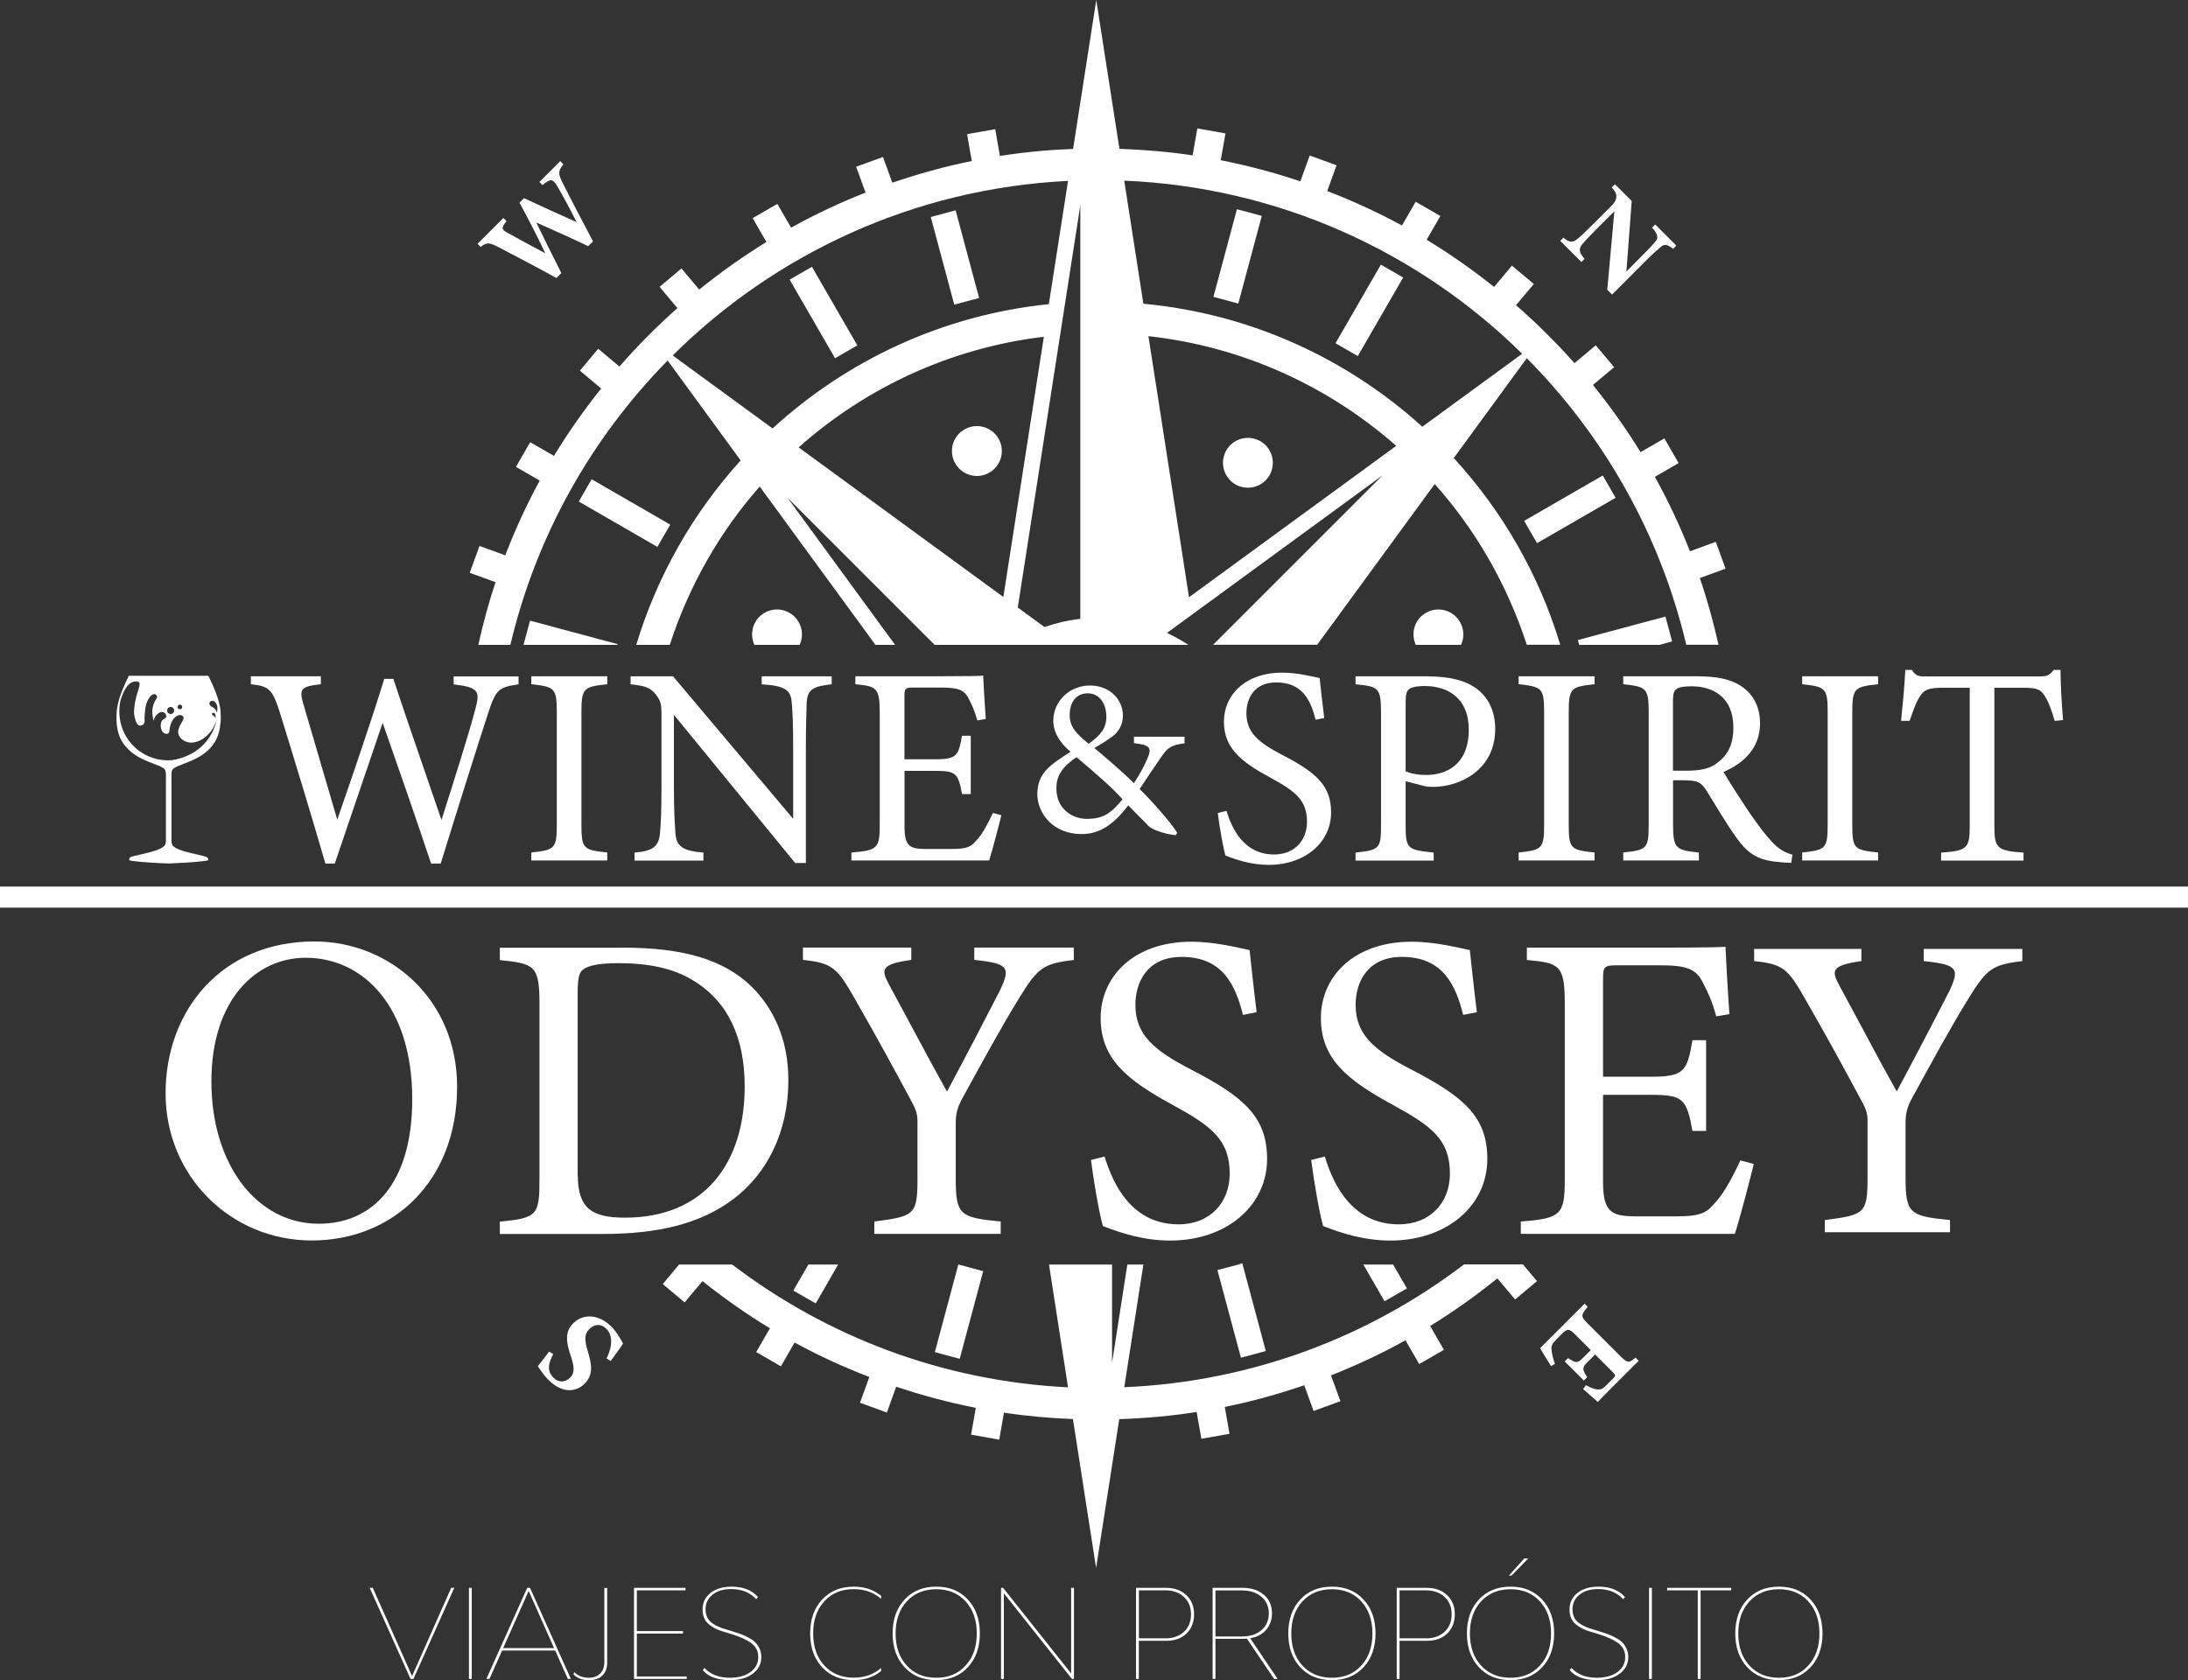 <svg xmlns="http://www.w3.org/2000/svg" id="Capa_2" data-name="Capa 2" viewBox="0 0 255.03 195.88"><rect x="0" y="0" width="255.03" height="195.88" fill="#333333" stroke="none"/><defs><style>      .cls-1 {        fill: #fff;      }    </style></defs><g id="Capa_1-2" data-name="Capa 1"><g><rect class="cls-1" x="126.29" y="-22.92" width="2.46" height="255.03" transform="translate(22.92 232.11) rotate(-90)"></rect><g><path class="cls-1" d="M36.65,109.76c8.78,0,16.63,6.73,16.63,16.94,0,11.04-7.5,17.92-16.94,17.92s-17.04-7.5-17.04-17.15,6.52-17.71,17.35-17.71ZM35.63,111.66c-5.75,0-10.99,4.83-10.99,14.43s5.24,16.58,12.53,16.58c6.21,0,10.88-4.62,10.88-14.53,0-10.78-5.7-16.48-12.42-16.48Z"></path><path class="cls-1" d="M72.54,110.48c7.24,0,11.81,1.44,14.99,4.47,2.52,2.46,4.36,6.06,4.36,10.99,0,6.01-2.46,10.88-6.42,13.86-3.9,2.93-8.88,4.06-15.2,4.06h-12.01v-1.44c4.41-.41,4.62-.77,4.62-4.98v-20.48c0-4.41-.62-4.62-4.62-5.03v-1.44h14.27ZM67.35,137.03c0,3.85,1.64,4.93,5.49,4.93,9.24,0,13.96-6.31,13.96-15.3,0-5.6-1.9-9.86-5.96-12.32-2.36-1.49-5.34-2.05-8.78-2.05-2.31,0-3.54.31-4.06.72-.46.31-.67.87-.67,2.87v21.15Z"></path><path class="cls-1" d="M125.16,111.92c-3.59.41-4.21.98-6.26,4.26-2.31,3.75-4.21,7.29-6.73,11.86-.62,1.18-.77,1.8-.77,3.03v6.31c0,4.26.46,4.57,5.24,5.03v1.44h-14.73v-1.44c4.67-.62,5.03-.72,5.03-5.03v-6.62c0-1.03-.21-1.49-1.03-2.98-1.8-3.34-3.54-6.57-6.31-11.4-2-3.49-2.52-4.11-6.01-4.47v-1.44h12.63v1.44c-3.7.51-3.49,1.18-2.57,2.93,2.16,3.95,4.57,8.57,6.73,12.42,1.85-3.44,4.77-9.04,6.21-11.86,1.18-2.57,1.03-3.08-3.03-3.49v-1.44h11.6v1.44Z"></path><path class="cls-1" d="M144.87,118.29c-.87-3.39-2.31-6.73-7.14-6.73-4,0-5.39,2.93-5.39,5.6,0,3.54,2.26,5.34,6.52,7.55,6.16,3.18,8.83,5.54,8.83,10.42,0,5.39-4.67,9.5-11.29,9.5-3.08,0-5.75-.87-7.85-1.69-.41-1.44-1.03-4.93-1.39-7.7l1.59-.41c1.03,3.44,3.29,7.91,8.62,7.91,3.7,0,5.96-2.57,5.96-5.9,0-3.95-2.1-5.54-6.62-8.01-5.39-2.93-8.42-5.39-8.42-10.16s3.8-8.88,10.58-8.88c2.87,0,5.7.77,6.78.98.21,1.85.41,3.9.82,7.24l-1.59.31Z"></path><path class="cls-1" d="M170.54,118.29c-.87-3.39-2.31-6.73-7.14-6.73-4,0-5.39,2.93-5.39,5.6,0,3.54,2.26,5.34,6.52,7.55,6.16,3.18,8.83,5.54,8.83,10.42,0,5.39-4.67,9.5-11.29,9.5-3.08,0-5.75-.87-7.85-1.69-.41-1.44-1.03-4.93-1.39-7.7l1.59-.41c1.03,3.44,3.29,7.91,8.62,7.91,3.7,0,5.96-2.57,5.96-5.9,0-3.95-2.1-5.54-6.62-8.01-5.39-2.93-8.42-5.39-8.42-10.16s3.8-8.88,10.58-8.88c2.87,0,5.7.77,6.78.98.21,1.85.41,3.9.82,7.24l-1.59.31Z"></path><path class="cls-1" d="M204.42,135.69c-.31,1.33-1.69,6.62-2.21,8.16h-24.95v-1.44c4.77-.36,5.13-.82,5.13-5.03v-20.28c0-4.57-.57-4.83-4.42-5.18v-1.44h15.71c4.83,0,6.83-.05,7.44-.1.05,1.28.26,5.13.46,7.85l-1.54.26c-.46-1.75-.98-2.82-1.54-3.9-.82-1.69-2-2.05-5.08-2.05h-4.88c-1.59,0-1.69.15-1.69,1.64v11.35h5.7c3.85,0,4.11-.77,4.72-4.26h1.59v10.58h-1.59c-.67-3.7-1.08-4.21-4.77-4.21h-5.65v10.22c0,3.59,1.13,3.9,3.7,3.95h4.77c3.13,0,3.65-.46,4.77-1.8.98-1.08,2.05-3.18,2.77-4.72l1.54.41Z"></path><path class="cls-1" d="M235.73,112.05c-3.56.41-4.17.97-6.2,4.22-2.29,3.71-4.17,7.22-6.66,11.74-.61,1.17-.76,1.78-.76,3v6.25c0,4.22.46,4.52,5.18,4.98v1.42h-14.59v-1.42c4.62-.61,4.98-.71,4.98-4.98v-6.56c0-1.02-.2-1.47-1.02-2.95-1.78-3.3-3.51-6.51-6.25-11.28-1.98-3.46-2.49-4.07-5.95-4.42v-1.42h12.5v1.42c-3.66.51-3.46,1.17-2.54,2.9,2.13,3.91,4.52,8.49,6.66,12.3,1.83-3.41,4.73-8.95,6.15-11.74,1.17-2.54,1.02-3.05-3-3.46v-1.42h11.49v1.42Z"></path></g><g><g><polygon class="cls-1" points="177.7 41.5 177.7 41.5 167.66 51.54 177.7 41.5"></polygon><path class="cls-1" d="M131.04,161.75l2.23-14.32h-1.87l-1.78,11.45v-11.45h-7.35l2.22,14.31c-14.68-.72-28.17-5.95-39.14-14.31h-6.2l-1.9,2.27,2.55,2.14,2.08-2.48c2.5,1.99,5.12,3.84,7.86,5.5l-1.6,2.77,2.88,1.66,1.6-2.77c2.8,1.53,5.71,2.86,8.71,4.02l-1.09,3,3.13,1.14,1.09-3.01c3.01,1.01,6.11,1.84,9.28,2.46l-.55,3.13,3.28.58.55-3.14c2.64.39,5.32.64,8.04.74l2.7,17.36,2.7-17.35c3.06-.1,6.07-.37,9.02-.83l.55,3.12,3.28-.58-.55-3.13c3.17-.64,6.25-1.5,9.26-2.53l1.09,3,3.13-1.14-1.1-3.01c2.99-1.18,5.89-2.54,8.68-4.09l1.6,2.77,2.88-1.66-1.6-2.78c2.73-1.68,5.34-3.54,7.83-5.55l2.07,2.46,2.55-2.14-1.64-1.95h-6.86c-11.09,8.45-24.75,13.69-39.62,14.32Z"></path><path class="cls-1" d="M77.82,42.03l8.51,11.65c-5.53,6.1-9.73,13.42-12.17,21.5h3.91c2.23-6.88,5.81-13.15,10.48-18.46l13.49,18.46h2.29l-12.53-17.14,17.14,17.14h29.58c-.8-.51-1.62-.99-2.5-1.39l25.13-18.37-19.75,19.75h12.13l13.7-18.74c4.79,5.37,8.45,11.74,10.73,18.74h3.9c-2.47-8.2-6.76-15.61-12.41-21.77l8.51-11.64c9,9.06,15.55,20.56,18.59,33.41h3.76c-.6-2.65-1.31-5.25-2.18-7.78l3-1.09-1.14-3.13-3.01,1.1c-1.18-2.99-2.54-5.89-4.09-8.68l2.77-1.6-1.66-2.88-2.78,1.6c-1.68-2.73-3.54-5.34-5.55-7.83l2.47-2.07-2.14-2.55-2.48,2.08c-2.12-2.4-4.4-4.65-6.81-6.76l2.07-2.47-2.55-2.14-2.08,2.48c-2.5-1.99-5.12-3.84-7.86-5.5l1.6-2.77-2.88-1.66-1.6,2.77c-2.8-1.53-5.71-2.86-8.71-4.02l1.09-3-3.13-1.14-1.09,3.01c-3.01-1.01-6.11-1.84-9.28-2.46l.55-3.13-3.28-.58-.55,3.14c-2.8-.42-5.65-.66-8.53-.76l-2.7-17.35-2.7,17.36c-2.89.11-5.73.38-8.53.82l-.55-3.12-3.28.58.55,3.13c-3.17.64-6.25,1.5-9.26,2.53l-1.09-3-3.13,1.14,1.1,3.01c-2.99,1.18-5.89,2.54-8.68,4.09l-1.6-2.77-2.88,1.66,1.6,2.78c-2.73,1.68-5.34,3.54-7.83,5.55l-2.07-2.46-2.55,2.14,2.08,2.48c-2.4,2.12-4.65,4.4-6.76,6.81l-2.47-2.07-2.14,2.55,2.48,2.08c-1.99,2.5-3.84,5.12-5.5,7.86l-2.77-1.6-1.66,2.88,2.77,1.6c-1.53,2.8-2.86,5.71-4.02,8.71l-3-1.09-1.14,3.13,3.01,1.09c-.8,2.38-1.45,4.83-2.01,7.31h3.74c3-12.73,9.46-24.13,18.33-33.15ZM138.59,69.63l-4.73-30.44c11.01,1.22,20.99,5.84,28.88,12.79l-24.15,17.65ZM177.7,41.5l-10.04,10.04,10.04-10.04h0ZM177.43,41.24l-11.65,8.51c-8.77-7.96-20.06-13.18-32.51-14.34l-2.23-14.35c18.05.76,34.34,8.32,46.38,20.18ZM93.09,52.16c7.8-6.94,17.67-11.59,28.58-12.9l-4.72,30.34-23.86-17.44ZM125.92,23.93v48.22c-1.45.16-2.84.49-4.18.95l-3.11-2.27,7.29-46.89ZM124.49,21.08l-2.24,14.38c-12.35,1.26-23.52,6.54-32.2,14.49l-11.64-8.51c11.95-11.86,28.13-19.47,46.08-20.35Z"></path><rect class="cls-1" x="138.95" y="28.39" width="10.58" height="3" transform="translate(78.05 161.48) rotate(-75)"></rect><rect class="cls-1" x="154.32" y="34.68" width="10.58" height="3" transform="translate(48.47 156.32) rotate(-60)"></rect><rect class="cls-1" x="177.7" y="57.88" width="10.58" height="3" transform="translate(-5.18 99.45) rotate(-30)"></rect><polygon class="cls-1" points="194.9 74.78 194.12 71.88 183.91 74.62 184.06 75.18 193.43 75.18 194.9 74.78"></polygon><polygon class="cls-1" points="161.38 151.71 163.99 150.21 162.38 147.43 158.91 147.43 161.38 151.71"></polygon><polygon class="cls-1" points="141.9 148.07 144.64 158.29 147.54 157.51 144.84 147.43 144.33 147.43 141.9 148.07"></polygon><rect class="cls-1" x="106.5" y="151.42" width="10.58" height="3" transform="translate(-64.86 221.32) rotate(-75)"></rect><polygon class="cls-1" points="92.47 150.46 95.08 151.96 97.69 147.43 94.22 147.43 92.47 150.46"></polygon><polygon class="cls-1" points="72 75.1 61.78 72.36 61.02 75.18 71.97 75.18 72 75.1"></polygon><rect class="cls-1" x="71.29" y="54.52" width="3" height="10.58" transform="translate(-15.4 92.95) rotate(-60)"></rect><rect class="cls-1" x="94.49" y="31.14" width="3" height="10.58" transform="translate(-5.36 52.88) rotate(-30)"></rect><rect class="cls-1" x="109.81" y="24.73" width="3" height="10.58" transform="translate(-3.98 29.83) rotate(-15)"></rect><path class="cls-1" d="M144.34,56.64c1.48.61,3.19-.09,3.8-1.57.61-1.48-.09-3.19-1.57-3.8-1.48-.61-3.19.09-3.8,1.57-.61,1.48.09,3.19,1.57,3.8Z"></path><path class="cls-1" d="M93.25,75.08c.62-1.48-.09-3.19-1.57-3.8-1.48-.62-3.19.09-3.8,1.57-.32.78-.27,1.61.05,2.33h5.27s.04-.06.05-.1Z"></path><path class="cls-1" d="M170.34,75.08c.62-1.48-.09-3.19-1.57-3.8-1.48-.62-3.19.09-3.8,1.57-.32.78-.27,1.61.05,2.33h5.27s.04-.06.05-.1Z"></path><path class="cls-1" d="M112.75,49.9c-1.48.61-2.19,2.32-1.57,3.8.62,1.48,2.32,2.19,3.8,1.57,1.48-.62,2.19-2.32,1.57-3.8-.61-1.48-2.32-2.19-3.8-1.57Z"></path><polygon class="cls-1" points="144.33 147.43 144.84 147.43 144.8 147.3 144.33 147.43"></polygon><polygon class="cls-1" points="144.33 147.43 144.84 147.43 144.8 147.3 144.33 147.43"></polygon></g><path class="cls-1" d="M65.66,19.16c-.63.81-.61,1.09-.07,2.18.51,1.03,2.12,4.14,3.53,6.8l-.56.56c-1.94-.93-3.99-1.84-6.05-2.76.99,2.02,1.94,3.98,2.92,5.89l-.58.58c-1.81-1.01-4.51-2.43-6.83-3.64-1.01-.51-1.33-.53-1.99.02l-.37-.37,3.01-3.01.37.37c-.68.82-.55.99.11,1.36,1.48.82,2.99,1.64,4.41,2.39-.9-1.91-1.92-3.9-3.01-5.9l.53-.53c2.08.98,4.13,1.9,6.13,2.8-.71-1.45-1.89-3.59-2.32-4.3-.45-.73-.73-.81-1.65-.02l-.37-.37,2.43-2.43.37.37Z"></path><path class="cls-1" d="M195.01,29c-.69-.53-1.01-.59-1.48-.17-.42.36-.79.67-1.66,1.54l-3.97,3.97-.56-.56.83-9.15-2.25,2.25c-.87.87-1.24,1.28-1.5,1.6-.4.48-.42.92.28,1.7l-.37.37-2.47-2.47.37-.37c.62.52,1.02.62,1.55.21.4-.32.78-.66,1.65-1.53l2.36-2.36c.33-.33.53-.57.6-1.02.07-.43-.14-.7-.52-1.16l.37-.37,1.95,1.95-.62,8.22,1.79-1.8c.87-.87,1.19-1.21,1.53-1.61.4-.46.45-.83-.33-1.7l.37-.37,2.46,2.46-.37.37Z"></path><path class="cls-1" d="M64.49,157.87c-.44.84-.89,1.85.03,2.76.58.58,1.37.55,1.93-.01s.51-1.25.07-2.56c-.54-1.59-.7-2.79.29-3.78,1.18-1.18,3.01-1.06,4.44.37.64.64,1.04,1.38,1.37,1.99-.17.29-1.04,1.5-1.44,2.03l-.48-.3c.43-.83.96-2.47-.02-3.45-.61-.61-1.36-.6-2,.04-.58.58-.56,1.28-.17,2.56.48,1.6.66,2.77-.38,3.81-1.05,1.05-2.69,1.06-4.19-.44-.69-.69-1.06-1.36-1.25-1.61.33-.41.78-1,1.32-1.71l.47.29Z"></path><path class="cls-1" d="M180.8,159.28c-.22-.32-1.09-1.74-1.28-2.11l5.18-5.18.36.36c-.82,1-.83,1.11,0,1.95l3.81,3.81c.85.85,1.03.79,1.76.17l.37.37-3.24,3.24c-1.05,1.05-1.39,1.41-1.52,1.56-.19-.17-1.06-.94-1.72-1.52l.34-.44c.43.25,1.01.49,1.36.5.38.02.57-.05,1.08-.56l.65-.65c.38-.38.4-.44.06-.78l-2.08-2.09-.98.98c-.56.56-.51.81.05,1.67l-.39.39-2.23-2.23.39-.39c.9.58,1.1.62,1.68.04l.97-.97-1.72-1.72c-.69-.69-.92-.88-1.55-.27l-.71.71c-.56.56-.64.78-.59,1.27.04.54.21,1.11.39,1.61l-.46.28Z"></path></g><g><g><g><path class="cls-1" d="M60.45,79.78c-2.31.33-2.64.59-3.53,3.3-1.09,3.3-3.73,11.69-5.55,17.6h-1.12c-1.72-5.15-3.93-11.53-5.65-16.41-1.92,5.68-3.86,11.33-5.58,16.41h-1.09c-1.65-5.68-3.53-11.86-5.32-17.64-.86-2.67-1.22-3.04-3.37-3.27v-.93h8.16v.93c-2.44.26-2.51.63-2.05,2.28,1.29,4.46,2.61,8.85,3.96,13.51,1.82-5.25,3.8-11,5.48-16.41h1.06c1.85,5.61,3.7,10.83,5.61,16.45,1.39-4.39,3.27-10.27,4-13.14.5-1.92.23-2.34-2.58-2.67v-.93h7.56v.93Z"></path><path class="cls-1" d="M61.93,100.32v-.93c2.71-.3,2.97-.43,2.97-3.24v-13.11c0-2.84-.26-2.97-2.97-3.27v-.93h8.85v.93c-2.74.3-3.01.43-3.01,3.27v13.11c0,2.84.26,2.94,3.01,3.24v.93h-8.85Z"></path><path class="cls-1" d="M96.94,79.78c-2.11.23-2.81.56-2.91,2.08-.03,1.06-.1,2.44-.1,5.51v13.24h-1.25l-14.13-17.27v8.26c0,2.97.1,4.46.17,5.42.07,1.68.89,2.18,3.27,2.38v.93h-8.03v-.93c2.05-.17,2.84-.66,2.97-2.28.1-1.06.17-2.54.17-5.55v-8.42c0-.92-.07-1.45-.66-2.18-.63-.83-1.32-1.02-2.94-1.19v-.93h4.95l14,16.61v-8.09c0-3.07-.07-4.49-.17-5.48-.1-1.49-.86-1.95-3.5-2.11v-.93h8.16v.93Z"></path><path class="cls-1" d="M116.71,95.07c-.2.86-1.09,4.26-1.42,5.25h-16.05v-.93c3.07-.23,3.3-.53,3.3-3.24v-13.04c0-2.94-.36-3.1-2.84-3.34v-.93h10.11c3.1,0,4.39-.03,4.79-.07.03.83.17,3.3.3,5.05l-.99.17c-.3-1.12-.63-1.82-.99-2.51-.53-1.09-1.29-1.32-3.27-1.32h-3.14c-1.02,0-1.09.1-1.09,1.06v7.3h3.67c2.48,0,2.64-.5,3.04-2.74h1.02v6.8h-1.02c-.43-2.38-.69-2.71-3.07-2.71h-3.63v6.57c0,2.31.73,2.51,2.38,2.54h3.07c2.01,0,2.34-.3,3.07-1.16.63-.69,1.32-2.05,1.78-3.04l.99.26Z"></path></g><g><path class="cls-1" d="M153.34,83.88c-.56-2.18-1.49-4.32-4.59-4.32-2.58,0-3.47,1.88-3.47,3.6,0,2.28,1.45,3.43,4.19,4.86,3.96,2.05,5.68,3.57,5.68,6.7,0,3.47-3.01,6.11-7.27,6.11-1.98,0-3.7-.56-5.05-1.09-.26-.92-.66-3.17-.89-4.95l1.02-.26c.66,2.21,2.11,5.09,5.55,5.09,2.38,0,3.83-1.65,3.83-3.8,0-2.54-1.35-3.57-4.26-5.15-3.47-1.88-5.42-3.47-5.42-6.54s2.44-5.71,6.8-5.71c1.85,0,3.67.5,4.36.63.13,1.19.26,2.51.53,4.66l-1.02.2Z"></path><path class="cls-1" d="M166.52,78.86c2.34,0,4.23.43,5.58,1.42,1.29.96,2.18,2.51,2.18,4.69,0,4.82-4.13,6.77-7.27,6.77-.36,0-.69-.03-.89-.07l-2.28-.59v5.15c0,2.77.23,2.84,3.27,3.17v.93h-9.11v-.93c2.84-.3,2.97-.5,2.97-3.24v-13.11c0-2.94-.36-3.01-2.97-3.27v-.93h8.52ZM163.84,89.92c.4.2,1.29.43,2.41.43,2.21,0,4.95-1.12,4.95-5.28,0-3.63-2.38-5.09-5.15-5.09-.96,0-1.65.17-1.85.4-.26.23-.36.63-.36,1.52v8.02Z"></path><path class="cls-1" d="M177.01,100.32v-.93c2.71-.3,2.97-.43,2.97-3.24v-13.11c0-2.84-.26-2.97-2.97-3.27v-.93h8.85v.93c-2.74.3-3.01.43-3.01,3.27v13.11c0,2.84.26,2.94,3.01,3.24v.93h-8.85Z"></path><path class="cls-1" d="M208.78,100.59c-.43,0-.79-.03-1.22-.07-2.41-.17-3.7-.79-5.15-2.84-1.22-1.68-2.41-3.76-3.47-5.45-.66-1.06-1.09-1.26-2.77-1.26h-1.16v5.18c0,2.81.36,2.97,3.01,3.24v.93h-8.82v-.93c2.74-.3,2.97-.43,2.97-3.24v-13.18c0-2.81-.36-2.91-2.97-3.2v-.93h8.42c2.41,0,4.03.3,5.28,1.12,1.35.86,2.25,2.34,2.25,4.36,0,2.84-1.82,4.62-4.26,5.68.59,1.02,2.01,3.24,3.01,4.72,1.22,1.75,1.85,2.58,2.61,3.4.89.96,1.65,1.32,2.41,1.52l-.13.93ZM196.59,89.85c1.72,0,2.81-.26,3.63-.96,1.29-.96,1.82-2.28,1.82-4.06,0-3.53-2.34-4.82-4.89-4.82-.96,0-1.52.13-1.75.33-.3.23-.4.56-.4,1.42v8.09h1.59Z"></path><path class="cls-1" d="M210.06,100.32v-.93c2.71-.3,2.97-.43,2.97-3.24v-13.11c0-2.84-.26-2.97-2.97-3.27v-.93h8.85v.93c-2.74.3-3.01.43-3.01,3.27v13.11c0,2.84.26,2.94,3.01,3.24v.93h-8.85Z"></path><path class="cls-1" d="M239.49,84.04c-.3-1.06-.69-2.15-1.06-2.74-.53-.89-.86-1.12-2.67-1.12h-3.3v16.08c0,2.58.26,2.94,3.4,3.14v.93h-9.61v-.93c3.07-.2,3.34-.53,3.34-3.14v-16.08h-3.01c-1.82,0-2.34.2-2.91,1.19-.4.66-.66,1.45-1.09,2.67h-.99c.2-2.01.4-4.09.49-5.94h.76c.5.79.86.76,1.78.76h13.08c.92,0,1.19-.13,1.68-.76h.79c0,1.55.13,3.93.3,5.85l-.99.1Z"></path></g><path class="cls-1" d="M138.08,86.66c-1.8.21-2.11.67-2.96,1.93-.67.98-1.37,2.01-2.29,3.4,1.11,1.06,3.63,3.84,4.38,5.1l-.16.28c-1.42-.13-2.86-.72-3.17-1.06-.31-.36-1.55-1.55-2.37-2.42-1.88,2.5-3.58,3.35-5.44,3.35-3.33,0-5.16-2.42-5.16-4.67.03-2.4,1.39-3.35,3.87-4.92-1.24-1.06-2.01-2.24-2.01-3.66.03-2.32,1.96-4.07,4.28-4.07,2.14,0,3.84,1.47,3.84,3.56-.03,1.06-.54,1.83-1.11,2.29-.49.39-1.26.88-2.22,1.44.85.72,2.96,2.47,4.61,4.1.59-.93,1.11-1.78,1.6-2.94.49-1.19.28-1.52-1.6-1.73v-.75h5.9v.75ZM126.69,95.47c1.78,0,2.78-.57,4.15-2.29-1.34-1.49-3.14-3.02-5.36-4.9-1.83,1.21-2.35,2.32-2.35,3.63,0,2.42,1.88,3.56,3.56,3.56ZM126.77,80.83c-1.29,0-2.09,1-2.09,2.53,0,1.31.67,2.11,2.22,3.35,1.44-1.03,2.06-1.86,2.06-3.17-.03-1.49-.77-2.71-2.19-2.71Z"></path></g><path class="cls-1" d="M25.71,83.31c0-.05,0-.1,0-.15,0-.03,0-.05,0-.08v-.04s0-.04,0-.04c0-.05,0-.1-.01-.15-.02-.2-.05-.4-.09-.58-.04-.19-.09-.37-.13-.55-.1-.35-.21-.68-.33-.98-.11-.3-.23-.57-.33-.81-.11-.24-.2-.44-.28-.61-.08-.17-.15-.3-.19-.39-.04-.09-.07-.14-.07-.14h0s0,0,0,0h-9.25s0,0,0,0h-.02c-.16.33-.41.84-.65,1.43-.07.16-.14.33-.21.52-.11.3-.23.63-.32.98-.05.18-.09.36-.13.55,0,.02,0,.04-.01.06-.05.27-.09.53-.1.77-.1,1.9.23,3.62,2.18,4.92.94.63,2.23,1.04,2.72,1.25.05.02.11.05.16.07.01,0,.02,0,.03.01.02,0,.04.02.06.03.01,0,.03.01.04.02.02.01.04.02.06.03.02.01.04.02.07.04.02.01.05.03.07.04,0,0,0,0,0,0,.02.01.04.03.06.04,0,0,0,0,0,0,.02.01.03.03.05.04,0,0,.01.01.02.02.01.01.02.03.04.04,0,0,.01.01.02.02.01.02.02.03.03.05,0,0,.01.02.02.02.01.02.02.04.03.06,0,0,0,.02.01.03,0,.02.02.04.03.07,0,0,0,.02,0,.03,0,.02.01.05.02.07,0,0,0,.02,0,.03,0,.03.01.06.02.09,0,0,0,.01,0,.02,0,.03,0,.07.01.11,0,0,0,.02,0,.02,0,.04,0,.09,0,.14,0,.82,0,6.62,0,7.4,0,.04,0,.08,0,.12,0,0,0,.01,0,.02,0,.03,0,.07,0,.1,0,0,0,.01,0,.02,0,.03,0,.06-.01.09,0,0,0,.01,0,.02,0,.03,0,.06-.02.08,0,0,0,.01,0,.02,0,.02-.01.05-.02.07,0,0,0,.01,0,.02,0,.02-.02.04-.03.06,0,0,0,.01,0,.02,0,.02-.02.04-.03.06,0,0,0,.01-.01.02-.01.02-.02.04-.04.05-.19.24-.54.41-1.18.62-1.14.37-2.5.56-2.81.75,0,0,0,0,0,0,0,0-.01,0-.02.01-.12.09-.18.34,0,.37.19.03,1.42.24,4.49.34,3.07-.11,4.3-.31,4.49-.34.19-.03.13-.28,0-.37,0,0-.01,0-.02-.01,0,0,0,0,0,0-.3-.19-1.67-.39-2.81-.75-.61-.2-.96-.36-1.15-.58-.02-.02-.04-.05-.06-.07,0,0,0,0,0,0-.02-.02-.03-.05-.04-.07,0,0,0,0,0-.01-.01-.02-.02-.05-.03-.08,0,0,0,0,0-.01,0-.03-.02-.05-.02-.08,0,0,0-.01,0-.02,0-.03-.01-.06-.02-.09,0,0,0-.01,0-.02,0-.03,0-.06-.01-.1,0,0,0,0,0-.01,0-.04,0-.07,0-.11,0,0,0,0,0-.01,0-.04,0-.08,0-.12v-7.4s0-.09,0-.13c0-.02,0-.04,0-.06,0-.02,0-.04,0-.06,0-.02,0-.04,0-.05,0-.03,0-.05.01-.07,0-.01,0-.02,0-.03,0-.03.01-.05.02-.08,0,0,0-.02,0-.03,0-.02.02-.05.03-.07,0,0,0-.02.01-.02,0-.02.02-.04.03-.06,0,0,0-.02.01-.02.01-.02.02-.03.03-.05,0,0,.01-.01.02-.02,0-.01.02-.02.03-.03,0-.01.02-.02.03-.03,0,0,.02-.02.03-.02.01-.01.02-.02.04-.03,0,0,.02-.01.03-.02,0,0,.02-.01.03-.02.03-.02.07-.04.1-.06,0,0,0,0,0,0,.11-.06.23-.11.37-.17.49-.22,1.78-.63,2.72-1.25,1.33-.89,1.91-1.98,2.1-3.2.04-.24.07-.49.09-.73.01-.21.02-.42.01-.63,0-.05,0-.1,0-.15ZM20.97,82.15c.15,0,.27.12.27.27s-.12.27-.27.27-.27-.12-.27-.27.12-.27.27-.27ZM19.89,82.42c.23,0,.41.18.41.41s-.18.41-.41.41-.41-.18-.41-.41.18-.41.41-.41ZM24.4,85.96c-1.56,2.39-4.31,2.66-4.44,2.67-.13,0-.26.01-.38.01s-.26,0-.38-.01c-1.95-.13-3.64-1.25-4.55-2.86-.47-.83-.74-1.78-.74-2.8,0-.39,0-.98.26-1.69.13-.36.61-1.72,1.52-1.82.13-.02.35-.05.49.07.28.23-.12.83-.42,2.25,0,0-.2.93-.11,1.57.05.4.2.77.2.77,0,0,0,0,0,.01.01.04.19.49.54.47.26-.02.47-.24.47-.5,0-.01,0-.03,0-.04-.01-.16-.02-.32-.01-.48.05-.69.08-1.62.57-2.25.1-.13.35-.45.61-.4.12.02.24.13.27.25.03.1-.01.2-.08.3-.29.43-.46.93-.46,1.45,0,.04,0,.08,0,.12,0,.34.06.68.15.99.03-.16.07-.32.18-.49.18-.29.54-.59.86-.54.17.03.28.14.29.15.11.11.16.3.12.44-.06.18-.25.18-.4.33-.36.34-.28,1.26.15,1.53.13.09.35.14.49.05.15-.09.14-.29.18-.57.03-.17.14-.88.6-1.29.07-.07.39-.35.71-.27.04,0,.17.04.25.14.29.38-.73,1.18-.55,2.02.11.49.59.85,1,.96.35.1.63.13,1.19-.04.08-.02.16-.06.24-.09.05-.03.11-.04.16-.07,0,0,0,0,0,0,.97-.53,1.69-1.48,1.9-2.61-.1.64-.34,1.45-.87,2.26ZM24.72,83.18c.03-.06.11-.08.16-.08.08,0,.13.06.15.08.16.17.09.52.08.57-.03-.12-.08-.19-.12-.23-.1-.1-.21-.1-.26-.21,0-.02-.03-.08,0-.13ZM25.29,83.12c-.06-.26-.18-.41-.27-.5-.22-.22-.46-.21-.57-.45-.02-.04-.07-.16-.02-.28.06-.13.23-.18.35-.18.16,0,.27.12.33.18.36.37.2,1.13.17,1.23Z"></path></g></g><g><path class="cls-1" d="M47.85,195.74l-4.76-10.62h.36l4.58,10.29,4.56-10.29h.36l-4.76,10.62h-.33Z"></path><path class="cls-1" d="M54.66,195.74v-10.62h.33v10.62h-.33Z"></path><path class="cls-1" d="M66.19,195.74l-1.48-3.31h-6.18l-1.48,3.31h-.36l4.76-10.62h.33l4.76,10.62h-.36ZM58.66,192.14h5.92l-2.96-6.66-2.97,6.66Z"></path><path class="cls-1" d="M68.63,195.88c-.79,0-1.39-.23-1.79-.69l.1-.24c.44.43,1,.65,1.69.65.56,0,1.01-.17,1.33-.49.32-.33.48-.77.48-1.33v-8.65h.33v8.74c0,.62-.19,1.11-.57,1.48s-.9.54-1.57.54Z"></path><path class="cls-1" d="M74.23,195.45h5.81v.29h-6.14v-10.62h6v.29h-5.67v4.75h5.38v.29h-5.38v5.01Z"></path><path class="cls-1" d="M85.12,195.88c-1.49,0-2.56-.39-3.2-1.16l.19-.27c.7.77,1.69,1.15,2.97,1.15.98,0,1.78-.22,2.39-.66.61-.44.91-1.02.91-1.74s-.27-1.23-.81-1.63c-.54-.4-1.33-.76-2.37-1.08l-.8-.24c-.36-.11-.68-.22-.95-.35-.27-.13-.53-.29-.78-.49s-.45-.44-.58-.74c-.13-.3-.2-.64-.2-1.02,0-.8.31-1.45.93-1.94.62-.49,1.44-.73,2.46-.73,1.34,0,2.37.41,3.08,1.22l-.22.24c-.71-.78-1.68-1.18-2.91-1.18-.9,0-1.62.21-2.17.65-.54.43-.82,1-.82,1.71,0,.34.06.65.19.92.12.27.31.49.55.67.24.18.49.32.74.43.25.11.55.22.9.32l.85.26c.36.11.66.21.9.3.24.09.52.21.85.39.33.17.59.35.79.54.2.19.37.44.51.73.14.3.22.63.22.99,0,.81-.33,1.47-1,1.96-.67.5-1.54.75-2.62.75Z"></path><path class="cls-1" d="M99.52,195.88c-1.53,0-2.76-.5-3.69-1.5-.93-1-1.4-2.32-1.4-3.95s.47-2.95,1.4-3.95c.93-1,2.16-1.5,3.69-1.5,1.23,0,2.29.35,3.18,1.06v.36c-.86-.75-1.92-1.13-3.18-1.13-1.43,0-2.57.47-3.44,1.42-.87.95-1.3,2.2-1.3,3.74s.43,2.8,1.3,3.74c.87.95,2.01,1.42,3.44,1.42,1.26,0,2.32-.38,3.18-1.13v.36c-.89.71-1.95,1.06-3.18,1.06Z"></path><path class="cls-1" d="M109.13,195.88c-1.53,0-2.76-.5-3.69-1.5-.93-1-1.4-2.32-1.4-3.95s.47-2.95,1.4-3.95c.93-1,2.16-1.5,3.69-1.5s2.75.5,3.68,1.5c.93,1,1.4,2.32,1.4,3.95s-.47,2.95-1.4,3.95c-.93,1-2.16,1.5-3.68,1.5ZM109.13,195.6c1.42,0,2.56-.47,3.42-1.42.87-.95,1.3-2.19,1.3-3.74s-.43-2.8-1.3-3.74c-.87-.95-2.01-1.42-3.42-1.42s-2.57.47-3.44,1.42c-.87.95-1.3,2.2-1.3,3.74s.43,2.8,1.3,3.74c.87.95,2.01,1.42,3.44,1.42Z"></path><path class="cls-1" d="M116.68,195.74v-10.62h.24l7.93,9.98v-9.98h.33v10.62h-.24l-7.93-9.98v9.98h-.33Z"></path><path class="cls-1" d="M135.91,185.12c.98,0,1.78.28,2.37.85.6.56.9,1.31.9,2.22s-.29,1.68-.88,2.25c-.59.57-1.37.85-2.33.85h-3.23v4.45h-.33v-10.62h3.5ZM135.83,191.01c.9,0,1.62-.26,2.17-.77.55-.51.82-1.19.82-2.03s-.27-1.52-.82-2.03c-.55-.51-1.27-.77-2.17-.77h-3.08v5.59h3.08Z"></path><path class="cls-1" d="M148.91,195.74h-.4l-3.17-4.69c-.1,0-.24.01-.44.01h-3.23v4.68h-.33v-10.62h3.49c1.03,0,1.86.27,2.49.81s.94,1.26.94,2.16c0,.75-.23,1.39-.68,1.92-.45.52-1.07.85-1.86.98l3.2,4.75ZM144.85,190.78c.91,0,1.64-.25,2.2-.74.56-.49.84-1.14.84-1.94s-.29-1.46-.87-1.95c-.58-.49-1.34-.73-2.27-.73h-3.08v5.37h3.19Z"></path><path class="cls-1" d="M155.25,195.88c-1.53,0-2.76-.5-3.69-1.5-.93-1-1.4-2.32-1.4-3.95s.47-2.95,1.4-3.95c.93-1,2.16-1.5,3.69-1.5s2.75.5,3.68,1.5c.93,1,1.4,2.32,1.4,3.95s-.47,2.95-1.4,3.95c-.93,1-2.16,1.5-3.68,1.5ZM155.25,195.6c1.42,0,2.56-.47,3.42-1.42.87-.95,1.3-2.19,1.3-3.74s-.43-2.8-1.3-3.74c-.87-.95-2.01-1.42-3.42-1.42s-2.57.47-3.44,1.42c-.87.95-1.3,2.2-1.3,3.74s.43,2.8,1.3,3.74c.87.95,2.01,1.42,3.44,1.42Z"></path><path class="cls-1" d="M166.3,185.12c.98,0,1.78.28,2.37.85.6.56.9,1.31.9,2.22s-.29,1.68-.88,2.25c-.59.57-1.37.85-2.33.85h-3.23v4.45h-.33v-10.62h3.5ZM166.21,191.01c.9,0,1.62-.26,2.17-.77.55-.51.82-1.19.82-2.03s-.27-1.52-.82-2.03c-.55-.51-1.27-.77-2.17-.77h-3.08v5.59h3.08Z"></path><path class="cls-1" d="M176.07,195.88c-1.53,0-2.76-.5-3.69-1.5-.93-1-1.4-2.32-1.4-3.95s.47-2.95,1.4-3.95c.93-1,2.16-1.5,3.69-1.5s2.75.5,3.68,1.5c.93,1,1.4,2.32,1.4,3.95s-.47,2.95-1.4,3.95c-.93,1-2.16,1.5-3.68,1.5ZM176.07,195.6c1.42,0,2.56-.47,3.42-1.42.87-.95,1.3-2.19,1.3-3.74s-.43-2.8-1.3-3.74c-.87-.95-2.01-1.42-3.42-1.42s-2.57.47-3.44,1.42c-.87.95-1.3,2.2-1.3,3.74s.43,2.8,1.3,3.74c.87.95,2.01,1.42,3.44,1.42ZM175.87,183.69l1.81-2.01h.46l-1.95,2.01h-.32Z"></path><path class="cls-1" d="M186.17,195.88c-1.49,0-2.56-.39-3.2-1.16l.19-.27c.7.77,1.69,1.15,2.97,1.15.98,0,1.78-.22,2.39-.66.61-.44.91-1.02.91-1.74s-.27-1.23-.81-1.63c-.54-.4-1.33-.76-2.37-1.08l-.8-.24c-.36-.11-.68-.22-.95-.35-.27-.13-.53-.29-.78-.49s-.45-.44-.58-.74c-.13-.3-.2-.64-.2-1.02,0-.8.31-1.45.93-1.94.62-.49,1.44-.73,2.46-.73,1.34,0,2.37.41,3.08,1.22l-.22.24c-.71-.78-1.68-1.18-2.91-1.18-.9,0-1.62.21-2.17.65-.54.43-.82,1-.82,1.71,0,.34.06.65.19.92.12.27.31.49.55.67.24.18.49.32.74.43.25.11.55.22.9.32l.85.26c.36.11.66.21.9.3.24.09.52.21.85.39.33.17.59.35.79.54.2.19.37.44.51.73.14.3.22.63.22.99,0,.81-.33,1.47-1,1.96-.67.5-1.54.75-2.62.75Z"></path><path class="cls-1" d="M192.21,195.74v-10.62h.33v10.62h-.33Z"></path><path class="cls-1" d="M201.79,185.12v.29h-3.57v10.33h-.33v-10.33h-3.57v-.29h7.47Z"></path><path class="cls-1" d="M207.35,195.88c-1.53,0-2.76-.5-3.69-1.5-.93-1-1.4-2.32-1.4-3.95s.47-2.95,1.4-3.95c.93-1,2.16-1.5,3.69-1.5s2.75.5,3.68,1.5c.93,1,1.4,2.32,1.4,3.95s-.47,2.95-1.4,3.95c-.93,1-2.16,1.5-3.68,1.5ZM207.35,195.6c1.42,0,2.56-.47,3.42-1.42.87-.95,1.3-2.19,1.3-3.74s-.43-2.8-1.3-3.74c-.87-.95-2.01-1.42-3.42-1.42s-2.57.47-3.44,1.42c-.87.95-1.3,2.2-1.3,3.74s.43,2.8,1.3,3.74c.87.95,2.01,1.42,3.44,1.42Z"></path></g></g></svg>